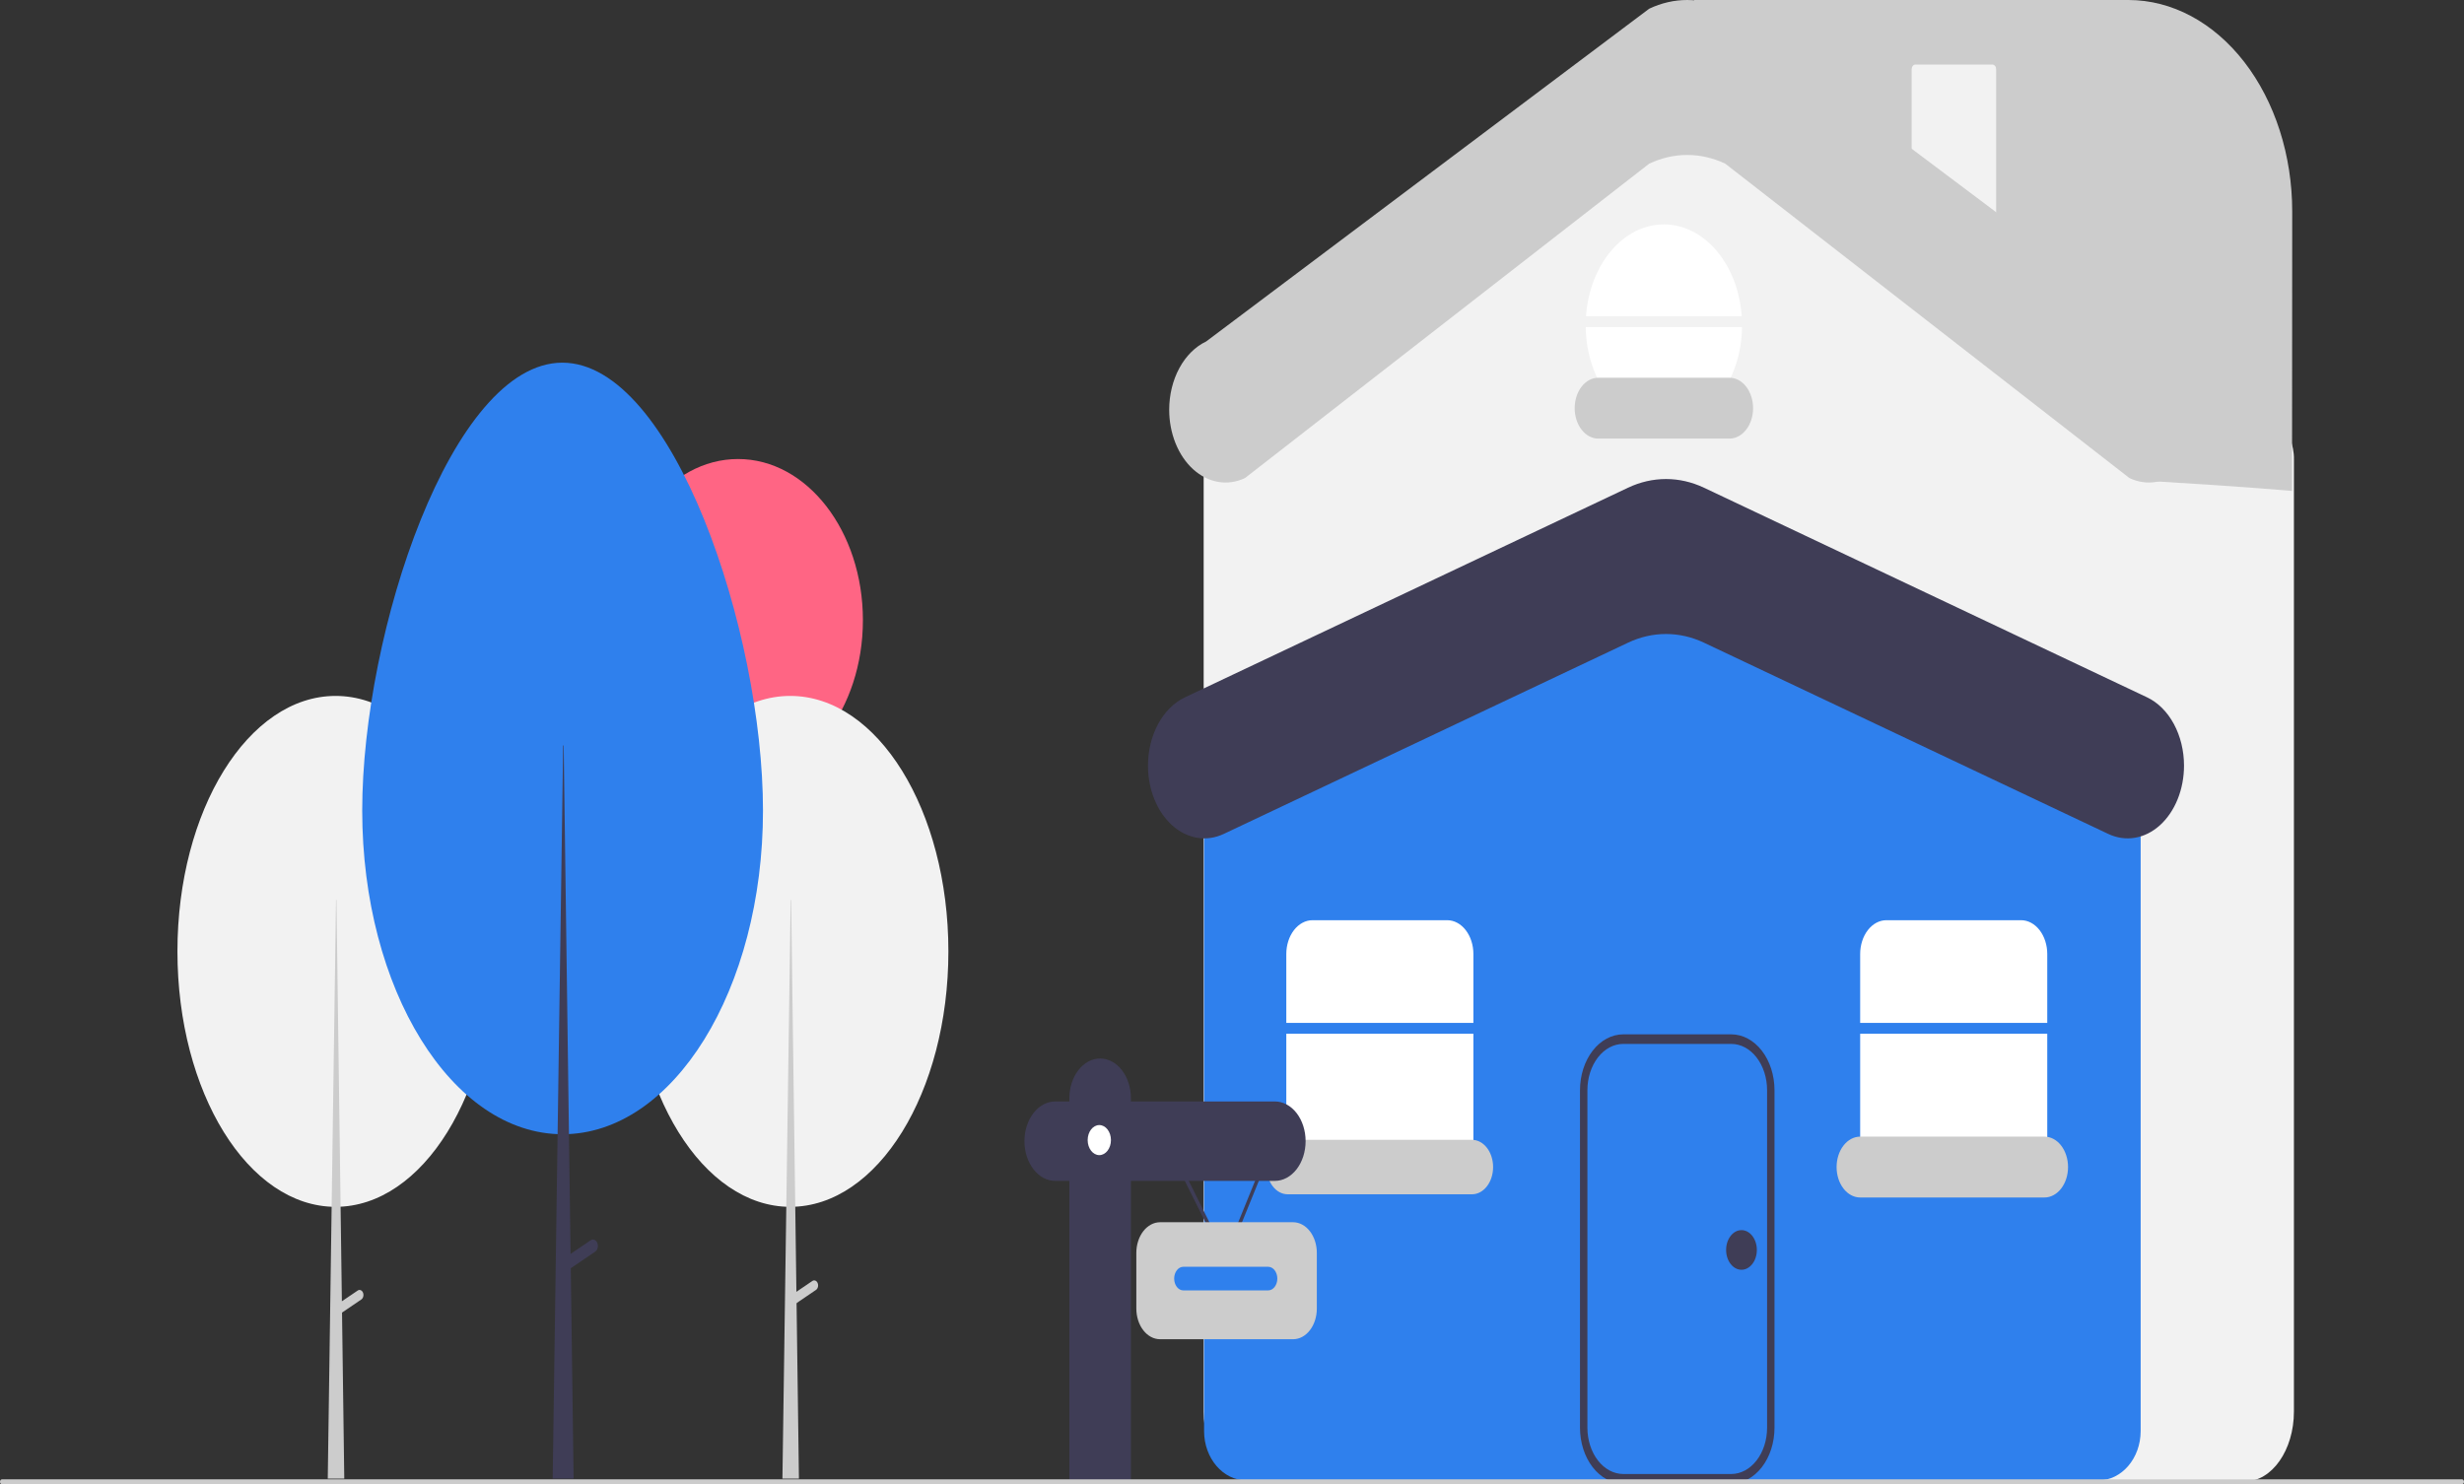 <svg width="239" height="144" viewBox="0 0 239 144" fill="none" xmlns="http://www.w3.org/2000/svg">
<rect x="0" y="0" width="239" height="144" fill="#333333" stroke="none"/>
<g clip-path="url(#clip0_8_1433)">
<path d="M217.755 143.723H121.501C118.882 143.723 116.752 140.681 116.752 136.943V44.549C116.741 43.844 116.882 43.149 117.159 42.541C117.436 41.934 117.838 41.437 118.321 41.107L154.694 12.685C156.688 11.408 158.883 10.742 161.109 10.739C163.335 10.736 165.531 11.396 167.527 12.668L220.925 41.104C221.41 41.433 221.815 41.93 222.093 42.538C222.372 43.147 222.514 43.844 222.503 44.551V136.943C222.503 140.681 220.373 143.723 217.755 143.723Z" fill="#F2F2F2"/>
<path d="M203.542 143.623H120.886C118.628 143.623 116.792 141.476 116.792 138.837V74.253C116.802 73.714 116.938 73.193 117.181 72.755C117.425 72.318 117.764 71.985 118.156 71.8L156.642 51.928C160.179 50.123 164.115 50.12 167.653 51.921L206.27 71.801C206.662 71.986 207.002 72.319 207.246 72.756C207.49 73.194 207.626 73.716 207.636 74.255V138.837C207.636 141.476 205.799 143.623 203.542 143.623Z" fill="#2F80ED"/>
<path d="M71.588 75.8C78.277 75.8 83.699 68.8 83.699 60.167C83.699 51.533 78.277 44.533 71.588 44.533C64.899 44.533 59.477 51.533 59.477 60.167C59.477 68.8 64.899 75.8 71.588 75.8Z" fill="#FF6584"/>
<path d="M76.651 117.084C85.123 117.084 91.991 105.988 91.991 92.3C91.991 78.612 85.123 67.516 76.651 67.516C68.179 67.516 61.312 78.612 61.312 92.3C61.312 105.988 68.179 117.084 76.651 117.084Z" fill="#F2F2F2"/>
<path d="M76.693 87.317H76.736L77.494 143.453H75.893L76.693 87.317Z" fill="#CCCCCC"/>
<path d="M79.31 124.48C79.356 124.595 79.366 124.729 79.336 124.853C79.306 124.977 79.24 125.081 79.151 125.142L76.951 126.637L76.597 125.77L78.797 124.275C78.886 124.215 78.99 124.202 79.086 124.241C79.183 124.279 79.263 124.365 79.31 124.48Z" fill="#CCCCCC"/>
<path d="M32.551 117.084C41.022 117.084 47.89 105.988 47.89 92.3C47.89 78.612 41.022 67.516 32.551 67.516C24.079 67.516 17.211 78.612 17.211 92.3C17.211 105.988 24.079 117.084 32.551 117.084Z" fill="#F2F2F2"/>
<path d="M35.209 125.408C35.162 125.293 35.082 125.207 34.986 125.169C34.89 125.13 34.786 125.143 34.697 125.203L33.161 126.247L32.635 87.316H32.593L31.792 143.453H33.393L33.176 127.343L35.05 126.07C35.139 126.009 35.206 125.905 35.236 125.781C35.266 125.657 35.256 125.523 35.209 125.408Z" fill="#CCCCCC"/>
<path d="M54.547 35.185C65.282 35.185 74.007 61.293 74.007 78.637C74.007 95.981 65.305 110.04 54.571 110.04C43.836 110.04 35.134 95.981 35.134 78.637C35.134 61.293 43.813 35.185 54.547 35.185Z" fill="#2F80ED"/>
<path d="M57.939 120.589C57.91 120.517 57.87 120.453 57.821 120.401C57.773 120.348 57.717 120.309 57.656 120.285C57.596 120.261 57.533 120.252 57.47 120.26C57.407 120.267 57.346 120.291 57.29 120.329L55.344 121.651L54.677 72.322H54.624L53.609 143.453H55.638L55.363 123.041L57.738 121.426C57.794 121.389 57.843 121.337 57.883 121.274C57.924 121.211 57.954 121.139 57.973 121.061C57.992 120.984 57.998 120.902 57.992 120.821C57.986 120.74 57.968 120.661 57.939 120.589Z" fill="#3F3D56"/>
<path d="M142.915 99.24V92.56C142.915 91.689 142.647 90.853 142.169 90.237C141.692 89.621 141.045 89.275 140.37 89.275H127.311C126.636 89.275 125.989 89.621 125.512 90.237C125.035 90.853 124.767 91.689 124.767 92.56V99.24H142.915Z" fill="white"/>
<path d="M124.767 100.289V110.639C124.767 111.511 125.035 112.346 125.512 112.962C125.989 113.578 126.636 113.924 127.311 113.924H140.37C141.045 113.924 141.692 113.578 142.169 112.962C142.647 112.346 142.915 111.511 142.915 110.639V100.289H124.767Z" fill="white"/>
<path d="M204.493 80.905L165.287 62.355C162.904 61.227 160.289 61.227 157.906 62.355L118.701 80.905C117.874 81.296 116.987 81.424 116.114 81.278C115.242 81.131 114.409 80.715 113.688 80.065C112.966 79.414 112.377 78.549 111.97 77.541C111.563 76.534 111.351 75.415 111.351 74.279C111.351 72.833 111.695 71.422 112.336 70.237C112.978 69.052 113.885 68.15 114.937 67.652L157.906 47.32C160.289 46.193 162.904 46.193 165.287 47.32L208.256 67.652C209.308 68.15 210.216 69.052 210.857 70.237C211.498 71.422 211.842 72.833 211.842 74.279C211.842 75.415 211.63 76.534 211.223 77.541C210.816 78.549 210.227 79.414 209.506 80.065C208.784 80.715 207.952 81.131 207.079 81.278C206.206 81.424 205.319 81.296 204.493 80.905Z" fill="#3F3D56"/>
<path d="M167.927 143.932H157.449C156.337 143.93 155.271 143.359 154.484 142.344C153.698 141.329 153.256 139.953 153.254 138.518V105.763C153.256 104.328 153.698 102.951 154.484 101.936C155.271 100.921 156.337 100.351 157.449 100.349H167.927C169.039 100.351 170.105 100.921 170.892 101.936C171.678 102.951 172.12 104.328 172.121 105.763V138.518C172.12 139.953 171.678 141.329 170.892 142.344C170.105 143.359 169.039 143.93 167.927 143.932ZM157.449 101.277C156.527 101.278 155.644 101.751 154.992 102.592C154.341 103.433 153.974 104.574 153.973 105.763V138.518C153.974 139.707 154.341 140.847 154.992 141.688C155.644 142.529 156.527 143.002 157.449 143.004H167.927C168.849 143.002 169.732 142.529 170.383 141.688C171.035 140.847 171.401 139.707 171.402 138.518V105.763C171.401 104.574 171.035 103.433 170.383 102.592C169.732 101.751 168.849 101.278 167.927 101.277H157.449Z" fill="#3F3D56"/>
<path d="M168.944 30.684C168.775 28.249 167.906 25.983 166.508 24.333C165.111 22.683 163.285 21.768 161.391 21.768C159.497 21.768 157.671 22.683 156.274 24.333C154.876 25.983 154.007 28.249 153.838 30.684H168.944Z" fill="white"/>
<path d="M153.81 31.733C153.845 34.298 154.659 36.743 156.077 38.542C157.495 40.34 159.403 41.348 161.391 41.348C163.379 41.348 165.287 40.34 166.705 38.542C168.123 36.743 168.937 34.298 168.972 31.733H153.81Z" fill="white"/>
<path d="M167.756 42.551H155.026C154.419 42.551 153.837 42.24 153.409 41.687C152.98 41.133 152.739 40.383 152.739 39.6C152.739 38.817 152.98 38.066 153.409 37.512C153.837 36.959 154.419 36.648 155.026 36.648H167.756C168.363 36.648 168.944 36.959 169.373 37.512C169.802 38.066 170.043 38.817 170.043 39.6C170.043 40.383 169.802 41.133 169.373 41.687C168.944 42.24 168.363 42.551 167.756 42.551Z" fill="#CCCCCC"/>
<path d="M124.902 110.583C124.359 110.583 123.838 110.861 123.455 111.357C123.071 111.852 122.855 112.524 122.855 113.225C122.855 113.926 123.071 114.598 123.455 115.093C123.838 115.589 124.359 115.867 124.902 115.867H142.779C143.322 115.867 143.843 115.589 144.227 115.093C144.611 114.598 144.826 113.926 144.826 113.225C144.826 112.524 144.611 111.852 144.227 111.357C143.843 110.861 143.322 110.583 142.779 110.583H124.902Z" fill="#CCCCCC"/>
<path d="M180.43 100.289V110.639C180.43 111.511 180.698 112.346 181.175 112.962C181.652 113.578 182.3 113.924 182.975 113.924H196.033C196.708 113.924 197.355 113.578 197.832 112.962C198.31 112.346 198.578 111.511 198.578 110.639V100.289H180.43Z" fill="white"/>
<path d="M198.578 99.24V92.56C198.578 91.689 198.31 90.853 197.832 90.237C197.355 89.621 196.708 89.275 196.033 89.275H182.975C182.3 89.275 181.652 89.621 181.175 90.237C180.698 90.853 180.43 91.689 180.43 92.56V99.24H198.578Z" fill="white"/>
<path d="M168.918 123.189C169.741 123.189 170.408 122.329 170.408 121.266C170.408 120.204 169.741 119.344 168.918 119.344C168.095 119.344 167.428 120.204 167.428 121.266C167.428 122.329 168.095 123.189 168.918 123.189Z" fill="#3F3D56"/>
<path d="M118.876 122.504L113.008 110.722L113.28 110.496L118.848 121.677L123.385 110.513L123.671 110.706L118.876 122.504Z" fill="#3F3D56"/>
<path d="M123.655 106.86H109.696V106.547C109.696 106.041 109.618 105.54 109.468 105.072C109.318 104.605 109.098 104.18 108.821 103.822C108.544 103.464 108.215 103.18 107.852 102.987C107.49 102.793 107.102 102.693 106.71 102.693C106.318 102.693 105.93 102.793 105.567 102.987C105.205 103.18 104.876 103.464 104.599 103.822C104.322 104.18 104.102 104.605 103.952 105.072C103.802 105.54 103.724 106.041 103.724 106.547V106.86H102.353C101.561 106.86 100.802 107.266 100.242 107.988C99.682 108.711 99.367 109.691 99.367 110.713C99.367 111.735 99.682 112.716 100.242 113.438C100.802 114.161 101.561 114.567 102.353 114.567H103.724V143.69C109.673 143.536 103.681 143.845 109.696 143.69V114.567H123.655C124.447 114.567 125.206 114.161 125.766 113.438C126.326 112.716 126.64 111.735 126.64 110.713C126.64 109.691 126.326 108.711 125.766 107.988C125.206 107.266 124.447 106.86 123.655 106.86Z" fill="#3F3D56"/>
<path d="M106.629 112.067C107.253 112.067 107.759 111.414 107.759 110.609C107.759 109.804 107.253 109.151 106.629 109.151C106.005 109.151 105.5 109.804 105.5 110.609C105.5 111.414 106.005 112.067 106.629 112.067Z" fill="white"/>
<path d="M125.429 129.928H112.521C111.911 129.927 111.326 129.614 110.895 129.058C110.464 128.501 110.222 127.747 110.221 126.96V121.547C110.222 120.76 110.464 120.005 110.895 119.449C111.326 118.892 111.911 118.579 112.521 118.578H125.429C126.038 118.579 126.623 118.892 127.054 119.449C127.485 120.005 127.728 120.76 127.728 121.547V126.96C127.728 127.747 127.485 128.501 127.054 129.058C126.623 129.614 126.038 129.927 125.429 129.928Z" fill="#CCCCCC"/>
<path d="M123.009 122.899H114.779C114.289 122.899 113.891 123.412 113.891 124.045C113.891 124.678 114.289 125.191 114.779 125.191H123.009C123.5 125.191 123.897 124.678 123.897 124.045C123.897 123.412 123.5 122.899 123.009 122.899Z" fill="#2F80ED"/>
<path d="M238.815 144H0.185C0.136 144 0.089 143.975 0.054 143.93C0.02 143.885 0 143.824 0 143.761C0 143.697 0.02 143.637 0.054 143.592C0.089 143.547 0.136 143.522 0.185 143.522H238.815C238.864 143.522 238.911 143.547 238.946 143.592C238.98 143.637 239 143.697 239 143.761C239 143.824 238.98 143.885 238.946 143.93C238.911 143.975 238.864 144 238.815 144Z" fill="#CCCCCC"/>
<path d="M198.307 116.177H180.43C179.823 116.177 179.241 115.866 178.813 115.312C178.384 114.759 178.143 114.008 178.143 113.225C178.143 112.442 178.384 111.691 178.813 111.138C179.241 110.584 179.823 110.273 180.43 110.273H198.307C198.913 110.273 199.495 110.584 199.924 111.138C200.353 111.691 200.594 112.442 200.594 113.225C200.594 114.008 200.353 114.759 199.924 115.312C199.495 115.866 198.913 116.177 198.307 116.177Z" fill="#CCCCCC"/>
<path d="M222.321 47.631C222.321 47.631 217.986 47.234 209.139 46.703C198.593 22.881 164.319 17.139 164.319 4.24857e-05L206.446 0C210.661 0 214.703 2.161 217.684 6.008C220.664 9.855 222.338 15.073 222.338 20.514L222.321 47.631Z" fill="#CCCCCC"/>
<path d="M185.784 6.263C185.689 6.263 185.597 6.312 185.53 6.399C185.462 6.486 185.425 6.604 185.424 6.727V22.22C185.425 22.343 185.462 22.461 185.53 22.548C185.597 22.635 185.689 22.684 185.784 22.684H193.261C193.356 22.684 193.447 22.635 193.515 22.548C193.582 22.461 193.62 22.343 193.62 22.22V6.727C193.62 6.604 193.582 6.486 193.515 6.399C193.447 6.312 193.356 6.263 193.261 6.263H185.784Z" fill="#F2F2F2"/>
<path d="M206.55 46.381L167.345 15.88C164.962 14.752 162.346 14.752 159.964 15.88L120.758 46.381C119.932 46.772 119.045 46.9 118.172 46.754C117.299 46.607 116.467 46.191 115.745 45.541C115.024 44.89 114.435 44.025 114.028 43.017C113.621 42.01 113.408 40.891 113.408 39.755C113.408 38.309 113.752 36.898 114.394 35.713C115.035 34.528 115.943 33.626 116.994 33.128L159.964 0.846C162.346 -0.282 164.962 -0.282 167.345 0.846L210.314 33.128C211.365 33.626 212.273 34.528 212.915 35.713C213.556 36.898 213.9 38.309 213.9 39.755C213.9 40.891 213.687 42.01 213.281 43.017C212.874 44.025 212.285 44.89 211.563 45.541C210.842 46.191 210.009 46.607 209.136 46.754C208.264 46.9 207.376 46.772 206.55 46.381Z" fill="#CCCCCC"/>
</g>
<defs>
<clipPath id="clip0_8_1433">
<rect width="239" height="144" fill="white"/>
</clipPath>
</defs>
</svg>
